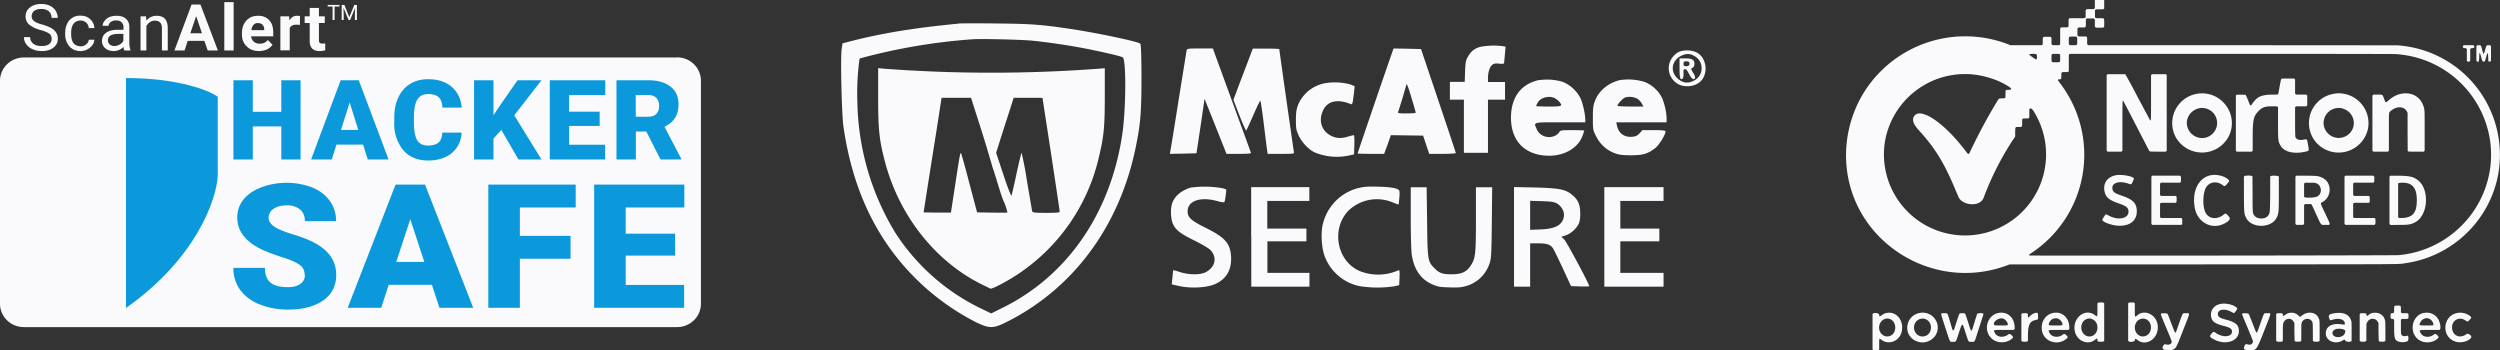 <svg width="214" height="30" viewBox="0 0 214 30" fill="none" xmlns="http://www.w3.org/2000/svg"><rect x="0" y="0" width="214" height="30" fill="#333333" stroke="none"/><g clip-path="url(#a)"><g clip-path="url(#b)"><path d="M3.47 2.57a2.51 2.51 0 0 1-.98-.47.9.9 0 0 1-.3-.7c0-.3.12-.56.37-.76.25-.2.57-.3.97-.3.28 0 .52.05.74.15.21.1.38.25.5.44.11.18.17.38.17.6h-.53a.7.7 0 0 0-.23-.56.94.94 0 0 0-.65-.2.97.97 0 0 0-.6.16.56.56 0 0 0-.22.47c0 .16.07.3.2.4.15.12.38.22.71.3.33.1.59.2.78.31.18.11.32.24.41.39.1.15.14.32.14.52 0 .32-.13.57-.38.76-.25.2-.59.29-1 .29-.28 0-.54-.05-.77-.15a1.3 1.3 0 0 1-.55-.43c-.13-.18-.2-.38-.2-.61h.53c0 .24.1.42.27.56.18.14.41.2.71.2.28 0 .5-.05.64-.16a.54.54 0 0 0 .22-.46c0-.19-.07-.34-.2-.44-.14-.1-.39-.21-.75-.31Zm3.43 1.4c.18 0 .34-.06.47-.17.14-.1.21-.24.23-.4h.48a.9.9 0 0 1-.18.47 1.25 1.25 0 0 1-1 .5c-.4 0-.72-.13-.96-.4a1.58 1.58 0 0 1-.36-1.09V2.8c0-.28.06-.54.16-.76a1.2 1.2 0 0 1 1.16-.7c.33 0 .6.1.82.3.22.2.34.45.36.76H7.6a.68.68 0 0 0-.22-.46.67.67 0 0 0-.48-.18c-.26 0-.46.09-.6.27-.14.18-.21.44-.21.79v.1c0 .33.07.59.2.77.15.18.35.27.61.27Zm3.74.35a1.03 1.03 0 0 1-.07-.31c-.23.24-.52.36-.84.36-.3 0-.53-.08-.72-.24a.79.79 0 0 1-.28-.62c0-.3.12-.54.35-.7.23-.18.57-.26.99-.26h.5v-.23a.55.55 0 0 0-.17-.42c-.1-.1-.26-.15-.46-.15a.75.75 0 0 0-.46.13c-.12.1-.18.2-.18.33h-.51c0-.15.05-.29.16-.42.1-.14.24-.25.42-.33.18-.07.38-.11.6-.11.34 0 .6.08.8.25.2.17.3.4.3.7v1.33c0 .27.03.48.1.64v.05h-.53Zm-.84-.38a.9.9 0 0 0 .45-.13.74.74 0 0 0 .31-.31v-.6h-.4c-.61 0-.92.18-.92.54 0 .15.05.28.15.36.11.1.25.14.41.14Zm2.7-2.54.03.37c.22-.28.52-.42.88-.42.63 0 .94.34.95 1.04v1.93h-.5V2.39c-.01-.21-.06-.37-.16-.47-.1-.1-.24-.15-.44-.15-.17 0-.31.04-.43.13a.88.88 0 0 0-.3.34v2.08h-.5V1.4h.48Zm5.01 2.1h-1.44l-.27.82h-.87L16.4.39h.76l1.49 3.93h-.87l-.28-.81Zm-1.22-.65h1l-.5-1.47-.5 1.47ZM20 4.32h-.8V.18h.8v4.14Zm2.18.05c-.44 0-.8-.13-1.06-.4-.28-.26-.41-.6-.41-1.04v-.08c0-.3.05-.55.17-.78.11-.23.28-.41.49-.54.2-.12.45-.18.72-.18.4 0 .72.12.95.37.24.25.35.61.35 1.07v.32H21.5c.02.2.1.34.23.46.13.11.3.17.49.17.3 0 .54-.1.71-.32l.4.42c-.13.17-.29.3-.49.4-.2.08-.43.13-.67.13Zm-.1-2.4a.5.5 0 0 0-.38.16.8.8 0 0 0-.18.45h1.1v-.06c0-.17-.05-.3-.15-.4-.09-.1-.22-.14-.38-.14Zm3.6.16-.29-.02c-.3 0-.5.1-.59.3v1.9H24V1.4h.75l.02.35c.16-.27.38-.4.66-.4.09 0 .17 0 .25.03l-.01.75ZM27.3.68v.72h.5v.57h-.5v1.46c0 .1.02.18.06.23.05.04.13.07.24.07.1 0 .17 0 .24-.02v.59c-.16.05-.32.07-.48.07-.56 0-.84-.28-.85-.83V1.97h-.43V1.4h.43V.68h.8ZM29.06.56h-.42v1.15h-.17V.56h-.42V.42h1.01v.14Zm.42-.14.42 1.05.43-1.05h.22v1.29h-.17v-.5l.02-.54-.43 1.04h-.13L29.4.67l.02.54v.5h-.17V.42h.22ZM57.96 4.92H2.04c-1.13 0-2.04.9-2.04 2V26C0 27.1.91 28 2.04 28h55.92c1.13 0 2.04-.9 2.04-2V6.92c0-1.11-.91-2.01-2.04-2.01Z" fill="#FAFAFC"/><path d="M25.73 13.65h-1.65v-2.83h-2.44v2.83h-1.66V6.87h1.66v2.7h2.44v-2.7h1.65v6.78Zm5.33-1.27H28.8l-.4 1.27h-1.77l2.53-6.78h1.55l2.55 6.78h-1.78l-.4-1.27Zm-1.87-1.26h1.48l-.74-2.35-.74 2.35Zm10.32.23a2.33 2.33 0 0 1-1.38 2.09c-.43.2-.92.3-1.47.3-.9 0-1.62-.29-2.13-.87a3.56 3.56 0 0 1-.78-2.46v-.33c0-.67.11-1.25.35-1.74.23-.5.57-.89 1.01-1.16.44-.27.95-.4 1.53-.4.84 0 1.5.21 2.02.65.5.43.8 1.02.86 1.78h-1.65c-.02-.41-.12-.7-.32-.89-.2-.18-.5-.27-.9-.27-.42 0-.72.16-.92.46-.19.3-.29.79-.3 1.46v.48c0 .72.1 1.24.28 1.55.18.3.5.46.95.46.38 0 .67-.09.88-.26.2-.18.3-.46.32-.85h1.65Zm3.4-.22-.67.73v1.79h-1.66V6.87h1.66v2.99l.58-.86 1.48-2.13h2.05l-2.33 3 2.33 3.78h-1.97l-1.46-2.52Zm8.42-.35h-2.61v1.61h3.08v1.26h-4.74V6.87h4.75v1.26h-3.1v1.43h2.62v1.22Zm4 .48h-.9v2.39h-1.66V6.87h2.7c.82 0 1.46.18 1.92.54.46.35.69.86.69 1.51 0 .47-.1.86-.3 1.17-.19.31-.49.56-.9.76l1.43 2.73v.07h-1.77l-1.22-2.4Zm-.9-1.27h1.04c.32 0 .56-.08.71-.24.16-.16.24-.39.24-.68 0-.3-.08-.52-.24-.69-.16-.16-.4-.25-.7-.25h-1.06V10ZM26.08 23.55c0-.38-.14-.67-.42-.87-.28-.21-.76-.43-1.46-.65-.7-.22-1.28-.44-1.72-.64-1.45-.67-2.17-1.6-2.17-2.77 0-.59.18-1.1.53-1.54.37-.45.88-.8 1.54-1.05a6.21 6.21 0 0 1 4.38.03c.64.27 1.13.66 1.49 1.16.35.5.52 1.07.52 1.71H26.1c0-.43-.14-.76-.42-1a1.68 1.68 0 0 0-1.13-.35c-.48 0-.86.1-1.14.3a.9.9 0 0 0-.42.76c0 .27.16.52.46.74.31.22.85.44 1.62.68.77.23 1.4.48 1.9.75 1.21.66 1.81 1.57 1.81 2.72 0 .92-.36 1.65-1.1 2.18-.74.52-1.75.79-3.03.79-.9 0-1.73-.16-2.46-.46a3.73 3.73 0 0 1-1.66-1.26 3.18 3.18 0 0 1-.55-1.85h2.7c0 .57.15.98.46 1.25.31.27.81.4 1.51.4.44 0 .8-.09 1.05-.27.26-.18.4-.44.4-.76ZM36.97 24.38h-3.7l-.64 1.97h-2.87l4.1-10.55h2.52l4.13 10.55h-2.89l-.65-1.97Zm-3.05-1.96h2.4l-1.2-3.66-1.2 3.66ZM48.84 22.15H44.5v4.2h-2.7V15.8h7.48v1.96H44.5v2.43h4.34v1.96ZM57.8 21.88h-4.24v2.51h5v1.96h-7.7V15.8h7.72v1.96h-5.02V20h4.23v1.89Z" fill="#0B99DB"/><path d="M10.8 6.68c-4.65 0-7.66 1.15-8.46 1.6-.08.47 0 2.27 0 6.75 0 4.49 5.64 9.41 8.46 11.32 6.03-4.25 7.74-9.31 7.84-11.32V8.28c-.6-.45-3.2-1.6-7.84-1.6Z" fill="url(#c)"/></g><path fill-rule="evenodd" clip-rule="evenodd" d="M179.32.36c0 .46.04.42-.39.42s-.4-.03-.4.4c0 .43.1.38-.72.38h-.66l-.04.04c-.04.04-.04.04-.04.35 0 .42.03.39-.36.39-.28 0-.28 0-.32.04l-.04.04v1.37l-.04.04c-.04.04-.04.04-.33.04-.39 0-.37.02-.37-.36s.03-.36-.37-.36-.38-.02-.38.36c0 .27 0 .28-.04.32l-.04.04h-2.7l-.11-.05a10.23 10.23 0 0 0-12.31 3.92 10.27 10.27 0 0 0-1.59 6.56c.65 6.54 7.5 10.74 13.72 8.42l.24-.09h16.57c18.21-.01 16.62 0 17.3-.1a9.44 9.44 0 0 0 7.82-7.02 9.4 9.4 0 0 0-8.53-11.63l-13.34-.01h-13.11l-.04-.04c-.04-.04-.04-.04-.04-.34 0-.4.03-.37-.42-.37-.45 0-.41.03-.41-.38 0-.41-.03-.39.36-.39.38 0 .36.03.36-.4 0-.41-.04-.37.38-.37s.39-.04.39.39-.03.4.4.4c.43 0 .4.03.4-.4 0-.44.03-.41-.4-.41-.42 0-.39.03-.39-.38 0-.42-.03-.38.39-.38.32 0 .32 0 .36-.04l.04-.04V0h-.8v.36Zm-1.54 2.8c.03.04.03.06.03.33 0 .4.02.38-.36.38s-.36.02-.36-.37-.02-.37.37-.37c.26 0 .29 0 .32.04Zm33.08.75c-.1.09-.02.21.13.21.08 0 .1 0 .13.04l.04.04v1l.04.04c.05.06.16.06.2 0l.05-.04v-1l.04-.04c.03-.03.05-.04.13-.04.12 0 .18-.04.18-.13a.13.13 0 0 0-.04-.08l-.04-.04H210.9l-.04.04Zm1.16 0-.04.03V5.2l.04.04c.13.14.19.04.2-.35.01-.5.05-.48.2.12.07.22.09.25.17.27.1.01.13-.03.21-.33.13-.52.18-.52.19-.02 0 .3.01.35.12.35.02 0 .06-.01.08-.04l.04-.04V3.94l-.04-.03c-.03-.04-.06-.04-.15-.04-.2 0-.2 0-.3.37-.13.47-.15.47-.27.01-.1-.39-.1-.38-.3-.38-.1 0-.12 0-.15.04Zm-37.7.74c.06.06.06.35.01.41l-.03.04-.06-.03a4.64 4.64 0 0 1-.54-.39c-.03-.08.54-.1.62-.03Zm2 0c.03.04.03.05.03.32 0 .38.02.36-.37.36s-.37.02-.37-.36-.02-.36.37-.36c.29 0 .3 0 .33.04Zm28.76-.02c5.91.4 9.71 6.34 7.54 11.8a8.72 8.72 0 0 1-7.29 5.41c-.25.03-31.43.06-31.59.03-.1-.02-.06-.07.13-.2a10.08 10.08 0 0 0 2.46-14.56c-.21-.28-.22-.32-.04-.32.14 0 .16-.03.16-.3 0-.32-.01-.32.32-.32.23 0 .24 0 .28-.04l.04-.03V4.7l.04-.05.04-.04H191c8.99 0 13.92.01 14.07.02Zm-36.47 1.72c1.24.08 2.56.51 3.45 1.14.17.12.11.2-.14.2s-.25 0-.25.36c0 .38.02.36-.3.37-.27 0-.25 0-.42.26a48.44 48.44 0 0 0-2.24 4.16c-.2.44-.19.43-.45.09-1.75-2.32-3.76-3.73-4.36-3.05-.27.32-.16.71.37 1.29 1.4 1.54 2.17 2.8 3.14 5.14l.26.6c.32.6 1.45.78 1.94.3.11-.11.16-.19.26-.47a24.9 24.9 0 0 1 2.4-4.71l.23-.34v-.38c.01-.48 0-.44.3-.44s.3.01.3-.37-.02-.36.3-.36c.22 0 .23 0 .27-.04l.04-.04v-.71l.03-.03c.12-.12.25.01.54.54a6.94 6.94 0 1 1-12.91 2.15 6.96 6.96 0 0 1 7.24-5.66Zm11.76.04-.04.04v6.48l.04.03.04.04h1.19l.03-.04.05-.03v-2.12c0-2.31 0-2.22.08-2.13.02.02.52.97 1.11 2.12l1.1 2.13c.05.07.07.07.77.07h.66l.03-.04.04-.03V6.43l-.03-.04-.04-.04h-1.2l-.03.04-.04.04v1.91c0 2.1 0 2.03-.09 1.94L183 8.34a52.09 52.09 0 0 0-1.05-1.95l-.05-.04h-1.49l-.04.04Zm14.94.34c-.05.03-.06.06-.17.66l-.11.61c-.03.1-.04.1-.6.1-.88.02-1.24.19-1.64.79-.15.22-.16.21-.35-.3a4.8 4.8 0 0 0-.2-.44l-.03-.04h-.37l-.37-.01-.04.04-.04.04v4.73l.04.03.04.04h1.28l.04-.04.04-.03v-1.04c0-1.62.06-1.9.49-2.35.32-.34.55-.42 1.2-.42h.4l.04.04.04.04v1.26c0 1.53 0 1.63.19 1.98.3.59 1.16.8 2.21.55.27-.07.26-.05.17-.57-.1-.53-.07-.5-.36-.45-.29.06-.51.03-.63-.09-.12-.1-.11-.05-.12-1.43V9.18l.04-.04.04-.04h.88l.04-.04.04-.04v-.84l-.04-.04-.04-.04h-.88l-.04-.04-.04-.04V6.8l-.04-.04-.04-.04h-.52c-.33 0-.53.01-.55.02Zm-7.12 1.28a2.55 2.55 0 0 0-1.99 3.65 2.58 2.58 0 0 0 4.58.01c.9-1.8-.57-3.9-2.6-3.66Zm11.72 0a2.54 2.54 0 0 0-1.57 4.27 2.57 2.57 0 0 0 4.37-1.32 2.56 2.56 0 0 0-2.8-2.96Zm5.74 0c-.42.05-.84.26-1.24.63-.2.17-.2.18-.34-.21-.14-.36-.1-.33-.56-.33h-.35l-.04.04-.04.04v4.73l.04.03.04.04h1.25l.04-.04.04-.03v-1.6c0-1.86-.02-1.66.18-1.83.5-.42 1.14-.39 1.37.08l.05.1v1.63l.01 1.63.04.03c.04.03.07.03.69.03h.64l.04-.04.04-.04v-1.72c0-1.88 0-1.78-.1-2.09-.26-.78-.94-1.2-1.8-1.08Zm-16.8 1.28c.95.28 1.25 1.45.56 2.14-.74.75-2 .35-2.2-.7-.16-.9.75-1.7 1.63-1.44Zm11.67 0c.98.26 1.3 1.47.57 2.16a1.3 1.3 0 0 1-2.19-.84 1.3 1.3 0 0 1 1.62-1.33Zm-19.35 5.7c-.77.13-1.17.68-1.02 1.4.1.49.38.73 1.18 1.01.7.24.87.38.87.72 0 .59-.88.77-1.68.34-.24-.13-.22-.12-.27-.1-.05.02-.29.4-.3.45 0 .17.68.44 1.23.5 1.06.1 1.73-.37 1.73-1.22 0-.68-.31-1.01-1.28-1.34-.63-.21-.78-.32-.81-.61-.06-.5.6-.7 1.4-.41.22.08.22.09.37-.25.08-.17.08-.18.06-.22-.1-.18-1-.34-1.48-.27Zm8.13 0c-1.1.18-1.7 1.38-1.42 2.83.24 1.23 1.45 1.87 2.52 1.32.41-.21.55-.4.42-.57-.3-.34-.3-.34-.47-.2-.57.46-1.27.38-1.56-.18-.25-.5-.24-1.55.02-2.09.27-.53.93-.65 1.44-.26.18.13.2.13.38-.09.22-.25.22-.26.13-.36-.28-.3-.93-.48-1.46-.4Zm-5.1.09-.04.03v4.06l.04.04.04.04h2.49l.04-.04c.03-.03.03-.04.03-.25s0-.22-.03-.26l-.04-.04h-1.75l-.04-.04-.04-.03v-1.15l.04-.04.04-.04h1.27l.03-.04c.04-.04.04-.05.04-.25 0-.21 0-.22-.03-.26l-.04-.04h-1.27l-.04-.04-.04-.04v-.98l.04-.03.04-.04h1.63l.04-.04c.04-.04.04-.04.04-.26s0-.23-.04-.26l-.04-.04h-2.38l-.03.04Zm7.92 0-.04.04v1.46c.01 1.72.01 1.72.21 2.1.46.88 2.14.86 2.58-.03.19-.38.2-.46.2-2.15v-1.39l-.05-.03a1.34 1.34 0 0 0-.65-.01l-.04.03v1.46c-.02 1.69-.02 1.67-.18 1.9-.21.3-.88.33-1.13.04-.2-.22-.2-.18-.2-1.92l-.01-1.48-.04-.03c-.06-.06-.6-.05-.65 0Zm4.4 0-.03.03v4.06l.04.04c.04.04.04.04.33.04.28 0 .29 0 .33-.04l.04-.04v-1.62l.04-.04.04-.04h.53l.04.06c.02.02.2.4.4.85.45.97.36.87.78.87.48 0 .48.1-.01-.95-.47-1-.45-.9-.25-1 .82-.46.83-1.68 0-2.08-.3-.16-.54-.18-1.51-.18h-.72l-.04.04Zm4.21 0-.04.03v4.06l.04.04.04.04h2.49l.04-.04c.03-.03.04-.04.04-.25s0-.22-.04-.26l-.04-.04h-1.75l-.04-.04-.04-.03v-1.15l.04-.04.04-.04h1.27l.04-.04c.03-.04.03-.05.03-.25 0-.21 0-.22-.03-.26l-.04-.04h-1.27l-.04-.04-.04-.04v-.98l.04-.03.04-.04h1.65l.04-.04c.04-.04.04-.04.04-.26s0-.23-.04-.26l-.04-.04h-2.4l-.03.04Zm3.85 0-.04.03v4.06l.04.04.04.05.72-.01c.88 0 .99-.03 1.37-.21 1.16-.57 1.3-2.88.22-3.65-.38-.27-.7-.34-1.64-.35h-.67l-.04.03Zm-6.4.58c.6.13.66 1 .1 1.19-.24.08-.94.1-1.01.02l-.04-.03v-1.12l.04-.04.04-.04h.38c.27 0 .41 0 .49.02Zm7.77 0c.65.1.93.56.93 1.48 0 1.07-.34 1.48-1.26 1.52h-.26l-.04-.03-.04-.04v-2.87l.03-.04c.05-.04.42-.06.64-.02Zm-26.37 10.27-.04.04v.52c0 .66 0 .65-.19.5-.88-.7-2.05.3-1.72 1.46.23.8 1.17 1.12 1.74.6.12-.1.17-.09.17.05 0 .13.04.15.3.15.2 0 .2 0 .24-.04l.04-.04v-3.2l-.04-.04c-.04-.04-.05-.04-.25-.04s-.21 0-.25.04Zm2.63 0-.04.04v3.2l.04.04c.12.11.54.04.54-.1 0-.12.05-.14.17-.04.84.7 2-.2 1.76-1.35-.18-.85-1.15-1.25-1.74-.72-.2.17-.2.17-.2-.5v-.53l-.03-.04c-.04-.04-.05-.04-.25-.04s-.21 0-.25.04Zm7.9.08c-.6.1-.95.58-.83 1.14.08.38.34.56 1.08.75.54.14.7.25.7.48 0 .48-.8.54-1.4.11-.19-.12-.19-.12-.36.08-.2.22-.16.29.25.5.99.51 2.1.13 2.1-.73 0-.52-.27-.76-1.08-.97-.57-.15-.72-.25-.72-.49 0-.42.61-.5 1.2-.16.18.1.2.1.29-.02.2-.28.2-.28.11-.37-.26-.25-.9-.4-1.34-.32Zm14.87.19c-.04.04-.04.04-.04.28 0 .3-.02.33-.15.33s-.16.04-.16.25c0 .2.03.24.16.24.05 0 .08.01.11.04l.04.04v.64c0 .91.04 1.06.32 1.2.28.12.8.08.87-.07.04-.07.04-.34 0-.38l-.03-.04-.13.03c-.21.04-.34 0-.41-.12-.03-.05-.04-.08-.04-.66v-.6l.03-.04c.04-.04.05-.04.3-.04.32 0 .32 0 .32-.24 0-.25 0-.25-.32-.25-.25 0-.26 0-.3-.04-.03-.04-.03-.04-.03-.29 0-.33 0-.32-.3-.32-.2 0-.2 0-.24.04Zm-43.5.59c-.14.03-.31.11-.43.21-.14.11-.19.1-.19-.05 0-.14-.41-.22-.54-.1l-.03.04v3l.03.05c.04.04.05.04.25.04s.22 0 .25-.04l.04-.04v-.42c0-.53 0-.54.17-.41.63.51 1.59.13 1.76-.7.2-.95-.47-1.75-1.3-1.58Zm2.89-.01c-1.25.2-1.53 1.85-.4 2.39 1.02.49 2.14-.39 1.86-1.46a1.3 1.3 0 0 0-1.46-.93Zm6.75 0c-1.02.15-1.4 1.5-.63 2.2.43.4 1.17.43 1.66.07.2-.15.2-.2.07-.33-.18-.17-.19-.17-.35-.06-.43.28-.94.2-1.12-.18-.12-.25-.16-.24.82-.24h.8l.05-.04c.04-.04.04-.04.03-.24-.03-.78-.6-1.29-1.33-1.18Zm4.68 0c-.74.12-1.18.85-.98 1.64.22.83 1.29 1.17 2 .63.21-.15.22-.2.07-.34-.18-.16-.17-.16-.38-.02-.38.25-.9.15-1.08-.21-.12-.25-.16-.24.82-.24h.8l.05-.04c.04-.04.04-.04.03-.24-.03-.78-.62-1.3-1.33-1.18Zm20.17 0a.8.8 0 0 0-.36.18c-.16.11-.2.11-.2-.02 0-.1-.04-.13-.28-.13-.2 0-.22 0-.25.04l-.04.04v2.28l.04.04c.03.03.05.04.25.04s.2 0 .25-.04l.03-.04v-.67c0-.7.01-.8.08-.93.19-.36.67-.38.85-.02l.06.1v.77l.02.76.04.03c.06.06.43.05.49 0l.04-.04v-.67c0-.68 0-.79.06-.92.13-.3.55-.39.78-.16.14.14.14.13.15 1v.76l.05.03c.06.06.43.05.49 0l.04-.04v-.83c0-.91 0-.96-.11-1.16-.24-.49-.97-.56-1.44-.14-.11.1-.14.1-.26-.03a.84.84 0 0 0-.78-.22Zm7.14 0a.87.87 0 0 0-.36.18c-.13.11-.18.1-.18-.02 0-.1-.05-.13-.3-.13-.2 0-.2 0-.24.04l-.04.04v2.28l.04.04c.05.05.43.06.49 0l.04-.03v-.74l.01-.75.06-.1c.2-.4.73-.4.92-.02l.05.1v.76l.02.75.03.03c.07.06.44.05.5 0l.04-.04v-.8c0-.9-.01-.95-.11-1.16-.17-.34-.56-.5-.97-.42Zm4.39 0c-1.13.22-1.34 1.86-.31 2.39.45.23 1.08.16 1.44-.16.15-.14.15-.18 0-.32-.17-.14-.16-.14-.35-.01-.4.27-.92.17-1.1-.22-.1-.22-.14-.22.83-.22h.81l.04-.04c.1-.09.02-.57-.13-.85a1.13 1.13 0 0 0-1.23-.56Zm2.9 0c-1.35.21-1.46 2.13-.15 2.48.46.12 1.1-.06 1.28-.36.1-.15-.25-.41-.4-.3-.54.41-1.18.15-1.23-.5-.06-.68.62-1.05 1.16-.66.16.12.18.11.32-.04.2-.2.2-.23.03-.37a1.4 1.4 0 0 0-1.01-.25Zm-36.25.03a.89.89 0 0 0-.38.25c-.14.16-.18.15-.18-.05 0-.19-.02-.2-.28-.2-.19 0-.2 0-.24.04l-.04.04v2.28l.04.04c.04.03.05.04.24.04.2 0 .2 0 .24-.04l.04-.04v-.42c0-.95.16-1.26.67-1.36.2-.04.2-.04.2-.33 0-.3-.05-.33-.31-.25Zm25.79-.01c-.53.06-.66.16-.57.41.07.22.08.23.3.16.56-.18 1.05-.02 1.05.33 0 .1-.02.1-.23.07-.85-.14-1.4.16-1.4.77 0 .67.86 1 1.48.58.1-.07.15-.07.17.01.03.12.42.18.52.08l.04-.04v-.79c0-.73 0-.8-.03-.9-.14-.53-.62-.77-1.33-.68Zm-33.75.04c-.05.03-.06 0 .33 1.21.44 1.34.37 1.21.65 1.21s.24.06.5-.74c.33-.96.28-.96.59-.01.27.82.22.75.5.75.26 0 .26 0 .36-.29l.67-2.09c0-.1-.5-.1-.55 0a16 16 0 0 0-.22.7c-.3.96-.24.96-.55 0-.24-.72-.23-.7-.28-.74-.06-.04-.38-.04-.44 0-.05.04-.05.04-.29.78-.29.9-.24.9-.53-.06-.24-.82-.2-.75-.5-.75-.16 0-.21 0-.24.03Zm18.8 0c-.05.04-.04.07.44 1.22.5 1.19.5 1.18.44 1.3-.09.13-.25.18-.46.12-.14-.05-.26.07-.3.3-.03.17.57.3.84.17.33-.14.33-.14.96-1.77.6-1.51.57-1.37.22-1.37-.32 0-.25-.1-.6.86-.27.78-.27.8-.32.8-.04 0-.04-.01-.35-.8-.3-.8-.3-.8-.36-.83a1.23 1.23 0 0 0-.51 0Zm6.96-.01c-.06.03-.03.1.44 1.21.5 1.22.5 1.2.44 1.3-.09.15-.23.2-.43.14-.18-.04-.19-.03-.27.14-.13.27 0 .37.47.37.56 0 .57-.02 1.28-1.84.58-1.48.56-1.34.2-1.34-.31 0-.25-.09-.58.85-.28.79-.28.8-.33.8-.04 0-.05-.01-.37-.84-.22-.56-.3-.75-.33-.77a1.23 1.23 0 0 0-.52-.02Zm-20.48.44c.24.08.5.48.36.57-.06.03-1.1.03-1.12-.01-.17-.27.38-.67.76-.56Zm4.68 0c.25.08.5.47.36.57-.06.03-1.1.03-1.12-.01-.06-.1.08-.36.24-.48a.6.6 0 0 1 .52-.08Zm31.82.03c.17.08.3.27.33.45.02.11.01.11-.6.11-.65 0-.65 0-.52-.26.16-.32.5-.45.8-.3Zm-46.21 0c.64.23.63 1.27-.01 1.47-.53.16-1-.34-.88-.91.1-.43.5-.69.89-.56Zm3.05.01c.76.3.58 1.49-.24 1.49-.56 0-.9-.61-.64-1.14a.73.73 0 0 1 .88-.35Zm14.25 0c.73.25.6 1.43-.16 1.49-.55.04-.91-.6-.66-1.14.15-.31.5-.47.82-.36Zm4.66.02c.58.28.52 1.25-.09 1.44-.6.18-1.1-.5-.8-1.1a.67.67 0 0 1 .88-.34Zm16.74.83c.3.06.35.14.25.39-.2.43-1.05.4-1.05-.04 0-.28.34-.43.8-.35ZM82.08 2.02c-3.76.36-6.47.8-9.19 1.49l-.77.2-.07.45c-.12.74 0 5.63.15 6.69.77 5.26 2.7 9.41 5.94 12.75a20.69 20.69 0 0 0 5.38 3.97c1.13.55 1.48.56 2.49.07 5.75-2.82 9.74-8.12 11.17-14.85.44-2.1.53-3.07.53-6.13 0-1.86-.04-2.86-.1-2.92-.18-.19-3.98-.98-6.22-1.3-2.37-.35-3.24-.4-6.1-.43-1.57-.02-3.02-.01-3.21 0Zm6.27 1.46c1.4.14 3.26.42 4.59.68 1.6.32 3.01.65 3.17.75.3.19.28 4.4-.04 6.57-1 6.76-4.7 12.13-10.24 14.86l-.98.49-1-.48a18.1 18.1 0 0 1-7.24-6.47 22.27 22.27 0 0 1-3.22-11.14 21.3 21.3 0 0 1 .19-3.73 50.01 50.01 0 0 1 9.7-1.65c.72-.05 4.15.03 5.07.12Zm38.31.54c-.5.18-.72.36-.98.79-.21.35-.24.5-.27 1.3l-.03.9h-1.27v1.52h1.2v4.55h2.06V8.53h1.46V7.02h-1.46V6.7c0-.51.15-.98.36-1.14.16-.13.29-.15.6-.11.3.03.42.01.42-.06l.07-.74.06-.65-.25-.05a6.27 6.27 0 0 0-1.97.07Zm-25.09.32-.69 4.28c-.35 2.25-.67 4.19-.7 4.32l-.04.23 1.14-.02 1.14-.03.35-2.33.34-2.33.94 2.35.94 2.36h1.07c.82 0 1.06-.03 1.02-.1l-3.17-8.68-.08-.24h-1.1c-1.09 0-1.12.01-1.16.2Zm4.84 2-.83 2.2.52 1.35c.29.74.55 1.32.58 1.28.04-.04.3-.63.6-1.3.3-.7.57-1.25.6-1.25.03 0 .14.7.25 1.58l.28 2.27.1.7h1.14c1.15 0 1.15 0 1.1-.2-.03-.18-1.24-8.64-1.24-8.76 0-.03-.51-.05-1.14-.05h-1.13l-.83 2.19Zm12.8-1.96c-.12.29-3 8.71-3 8.76 0 .01.51.03 1.14.03h1.13l.3-.8.28-.8 1.38.02 1.38.02.26.78.26.78h1.14c.63 0 1.14-.03 1.14-.07 0-.03-.67-2.05-1.49-4.48l-1.49-4.42-1.17-.03-1.17-.02-.1.23Zm24.38.13c-.96.64-1 1.94-.07 2.61.5.36 1.36.35 1.9-.03.85-.6.74-2.13-.19-2.6-.48-.24-1.25-.23-1.64.02Zm1.51.32c.35.21.56.59.56 1.01 0 .48-.26.87-.73 1.1-.47.22-.89.16-1.3-.2-.75-.64-.51-1.7.46-2.04.36-.13.63-.1 1.01.13Zm-1.33 1.05c0 .83.07.89.17.89.09 0 .17-.06.17-.43 0-.31-.03-.42.13-.42.13 0 .23.2.35.42.15.3.27.43.38.43.12 0 .22-.12-.01-.5-.14-.2-.23-.4-.16-.43.2-.06.24-.2.24-.4 0-.15-.02-.44-.67-.44h-.6v.88Zm.82-.56c.04.04.04.22 0 .27-.06.05-.13.08-.25.08-.18 0-.23-.04-.23-.21 0-.17.05-.21.25-.21.13 0 .14.01.23.07ZM75.17 8.34c0 2.7.09 3.62.56 5.42 1.2 4.65 4.3 8.6 8.3 10.58l.78.38.37-.14a16.43 16.43 0 0 0 8.91-11.24c.4-1.66.48-2.5.48-5.1v-2.4l-.5.04a123.68 123.68 0 0 1-18.42 0l-.48-.05v2.51Zm56.6-1.5c-1.57.34-2.43 1.48-2.43 3.24 0 2.02 1.23 3.25 3.28 3.25 1.3 0 2.44-.66 2.82-1.65.1-.25.17-.47.17-.5 0-.02-.46-.04-1.02-.04-.94 0-1.04.02-1.12.17-.05.1-.2.23-.34.3-.58.29-1.3.05-1.56-.5-.31-.68-.43-.64 1.98-.64h2.15v-.19c0-.51-.2-1.4-.4-1.85A2.98 2.98 0 0 0 133.75 7a4.68 4.68 0 0 0-1.98-.14Zm6.96 0c-1 .22-1.83.88-2.18 1.74-.17.43-.2.65-.2 1.51 0 .98 0 1.04.28 1.58.34.67.87 1.16 1.55 1.43.4.15.66.19 1.43.19 1.04 0 1.44-.12 2.1-.63.31-.24.86-1.14.86-1.4 0-.09-.22-.12-.99-.12h-.99l-.24.27c-.2.21-.32.27-.66.3-.66.05-1.15-.31-1.28-.97l-.06-.27H142.66v-.36c0-.51-.22-1.42-.44-1.83a2.9 2.9 0 0 0-1.42-1.26 4.7 4.7 0 0 0-2.07-.17Zm-25.35.29a3.12 3.12 0 0 0-2.25 1.81c-.15.38-.2.65-.2 1.32 0 .75.03.9.25 1.37.26.55.82 1.15 1.34 1.41a5 5 0 0 0 2.96.27l.43-.1.02-.82c.02-.45 0-.82-.04-.82s-.26.05-.49.12c-.56.17-.96.16-1.38-.03-.9-.4-1.21-1.36-.73-2.28.39-.75 1.24-.92 2.33-.47.15.06.17-.02.29-1.06l.05-.47-.36-.15a5.09 5.09 0 0 0-2.22-.1Zm7.8 2.52c0 .03-.34.06-.77.06-.61 0-.77-.02-.74-.1a49 49 0 0 0 .72-2.38c.03-.1.18.28.42 1.1.21.69.38 1.29.38 1.32Zm11.97-1.21c.13.08.29.22.36.31.26.34.19.37-.94.37-.6 0-1.08-.02-1.08-.04 0-.03.06-.15.13-.28.24-.47 1.06-.66 1.53-.36Zm6.99 0c.15.1.34.29.4.43l.14.25h-1.11c-.63 0-1.12-.03-1.12-.07 0-.13.44-.61.63-.69.31-.12.77-.08 1.06.09Zm-56.1 2.81c.5 1.59.93 3.1.93 3.1l.1.28.23.74.07.24.32 1.02.15.42.23.55c.1.29.17.57.17.59 0 .02-.58.02-1.3.01l-1.3-.02-.67-2.52a66.68 66.68 0 0 0-.7-2.55c-.08-.07-.13.24-.5 2.67l-.37 2.42h-1.18l-1.16-.02.62-3.96c.35-2.18.7-4.39.77-4.9l.15-.95h2.52l.92 2.88Zm5.2-2.86.74 4.82c.4 2.63.73 4.83.73 4.9 0 .09-.24.11-1.16.11-1.02 0-1.15-.02-1.2-.15l-.44-2.57a29.73 29.73 0 0 0-.46-2.42c-.03 0-.22.79-.43 1.75-.2.96-.4 1.81-.43 1.9-.03.1-.29-.55-.69-1.75l-.63-1.9.4-1.28.76-2.36.34-1.07h1.24c.68 0 1.24 0 1.24.02Zm12.67 7.67c-.77.25-1.3.68-1.54 1.25-.2.47-.17 1.44.05 1.89.25.52.63.8 1.86 1.41.6.3 1.2.65 1.33.79.6.63.43 1.46-.4 1.9-.47.24-1.41.24-2.2-.01-.3-.1-.56-.17-.57-.16-.02.02-.05.3-.08.62l-.06.59.66.15c.9.2 2.2.15 2.92-.12 1.05-.4 1.56-1.22 1.5-2.39-.07-1.14-.5-1.64-2.12-2.45-1.31-.65-1.6-.91-1.6-1.44 0-.89 1.07-1.27 2.49-.89.33.1.62.14.65.1.03-.02.08-.28.12-.56l.05-.52-.28-.1a8.81 8.81 0 0 0-2.78-.06Zm14.47.01a4.18 4.18 0 0 0-3.14 3.1c-.19.7-.12 2 .13 2.7a4.07 4.07 0 0 0 2.99 2.62 9.8 9.8 0 0 0 2.98.02l.43-.1.03-.66c.02-.61.01-.66-.13-.6a4.23 4.23 0 0 1-3.33.03c-1.9-.87-2.4-3.54-.95-5.11a3.51 3.51 0 0 1 3.81-.75l.52.2.06-.53c.03-.3.03-.6 0-.66-.08-.21-.65-.32-1.81-.35-.8-.02-1.25 0-1.59.1Zm-9.27 4.21v4.26h4.98v-1.18h-3.6v-2.7h3.34v-1.09H108.48V17.2h3.6v-1.18h-4.98v4.25Zm13.65-1.62c0 1.45.04 2.87.09 3.16.2 1.27.77 2.08 1.73 2.51.47.21.67.25 1.48.27.77.03 1.05 0 1.49-.13a2.95 2.95 0 0 0 1.95-1.91c.15-.38.17-.76.2-3.48l.03-3.05h-1.39v2.73c0 2.96-.04 3.35-.43 3.95-.36.57-.8.77-1.67.77-.77 0-1.04-.1-1.48-.55-.54-.54-.57-.73-.6-3.97l-.04-2.93h-1.36v2.63Zm8.84 1.61v4.27h1.38v-3.71h.7c.73 0 1.06.11 1.27.45.07.1.44.86.83 1.7l.7 1.51.78.03c.43.01.78 0 .78-.02 0-.19-1.95-3.83-2.15-4.01l-.24-.22.31-.1c.43-.12.93-.54 1.14-.94.13-.24.17-.5.17-.94 0-.76-.18-1.19-.68-1.6-.57-.48-1.07-.58-3.16-.64l-1.83-.04v4.26Zm7.73.01v4.26h5.07v-1.18H138.7v-2.7h3.34v-1.09h-3.34V17.2H142.4v-1.18h-5.07v4.25Zm-4.02-2.84c.38.24.62.7.56 1.08-.12.74-.71 1.07-2.01 1.12l-.88.03v-2.48l1 .03c.87.03 1.06.06 1.33.22Z" fill="#FAFAFC"/></g><defs><clipPath id="a"><path fill="#fff" d="M0 0h214v30H0z"/></clipPath><clipPath id="b"><path fill="#fff" d="M0 0h60v28H0z"/></clipPath><linearGradient id="c" x1="2.24" y1="19.04" x2="18.64" y2="19.04" gradientUnits="userSpaceOnUse"><stop offset=".52" stop-color="#FAFAFC"/><stop offset=".52" stop-color="#0B99DB"/></linearGradient></defs></svg>